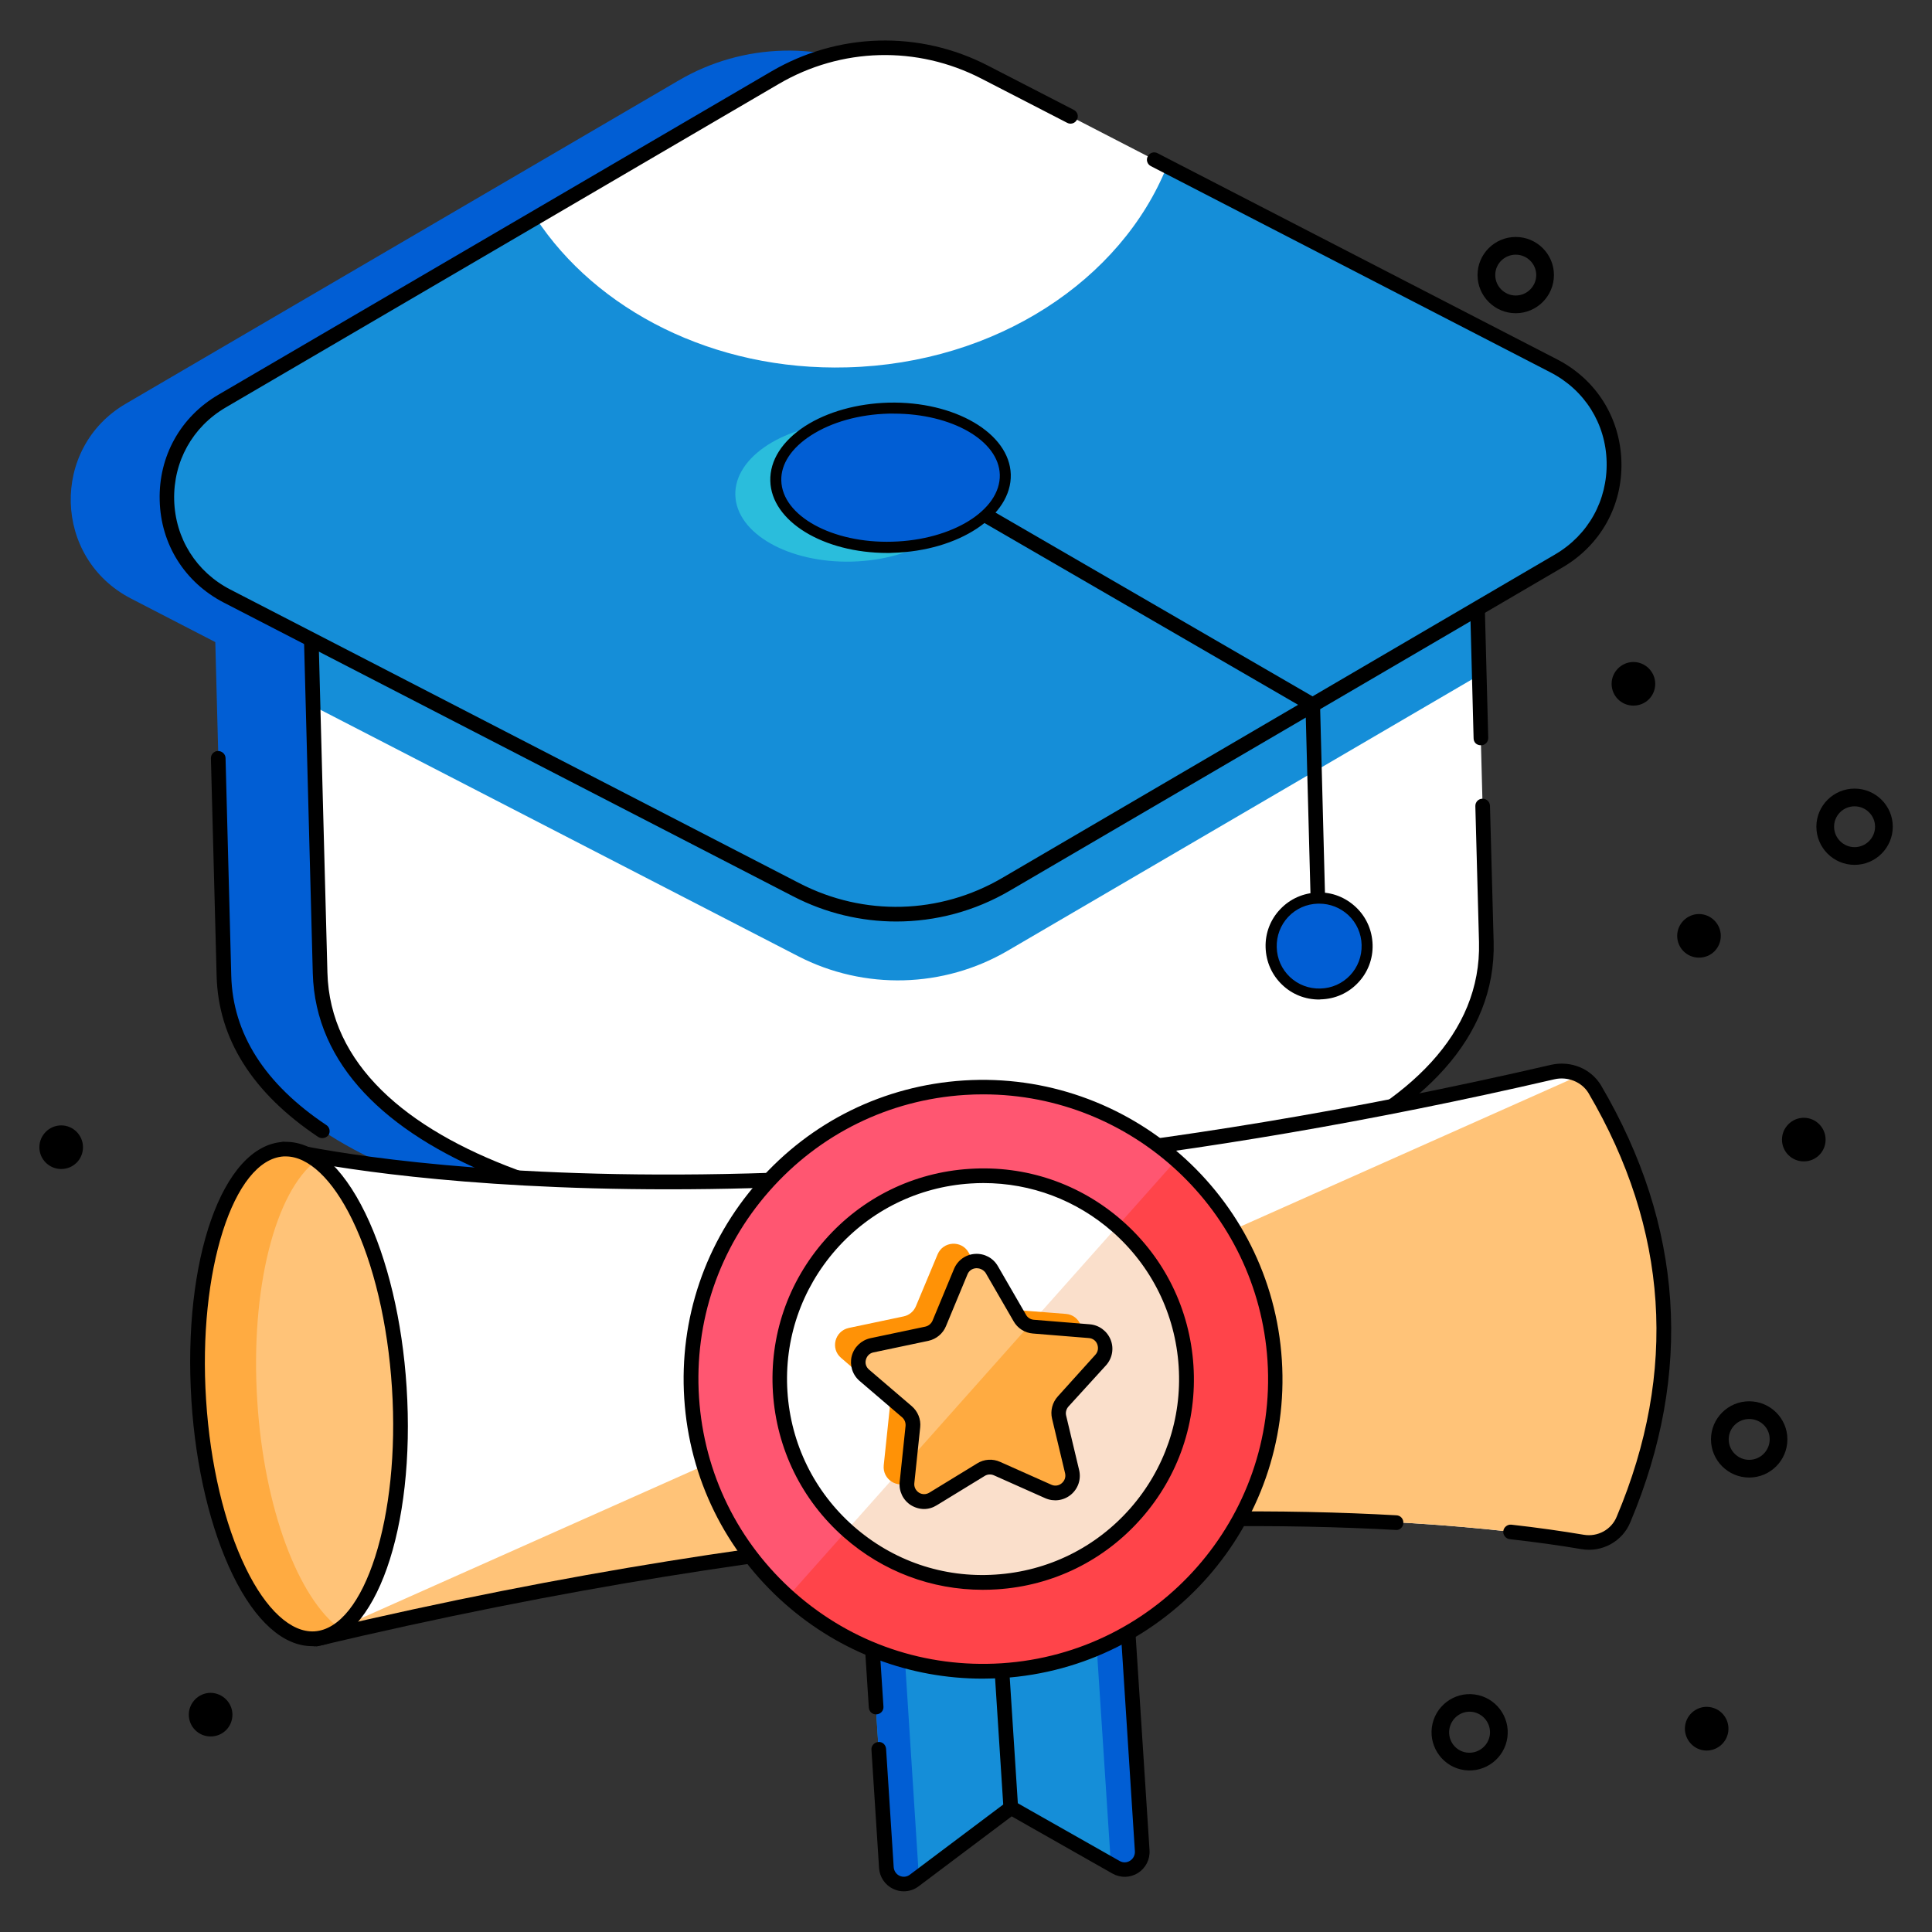 <svg id="Layer_1" enable-background="new 0 0 132 132" viewBox="0 0 132 132" xmlns="http://www.w3.org/2000/svg"><rect x="0" y="0" width="132" height="132" fill="#333333" stroke="none"/><g><g><g><g><g><path d="m119.51 100.95c-1.44 0-2.61-1.17-2.61-2.61 0-1.43 1.17-2.6 2.61-2.6s2.61 1.17 2.61 2.6c0 1.44-1.17 2.61-2.61 2.61zm0-4c-.77 0-1.4.62-1.4 1.39s.63 1.4 1.4 1.4 1.4-.63 1.4-1.4c.01-.77-.62-1.39-1.4-1.39z"/></g></g><g><g><path d="m117.57 63.94c0 .83-.66 1.49-1.49 1.49-.82 0-1.49-.66-1.49-1.49 0-.81.67-1.49 1.49-1.49s1.49.68 1.49 1.49z"/></g></g></g><g><g><g><path d="m126.71 59.09c-1.44 0-2.61-1.17-2.61-2.61 0-1.43 1.17-2.6 2.61-2.6s2.61 1.17 2.61 2.6c0 1.44-1.17 2.61-2.61 2.61zm0-4c-.77 0-1.4.62-1.4 1.39s.63 1.4 1.4 1.4 1.4-.63 1.4-1.4c0-.76-.63-1.39-1.4-1.39z"/></g></g><g><g><path d="m113.09 46.72c0 .83-.66 1.49-1.49 1.49-.82 0-1.49-.66-1.49-1.49 0-.81.67-1.49 1.49-1.49s1.49.68 1.49 1.49z"/></g></g><g><g><path d="m124.73 77.86c0 .83-.66 1.49-1.49 1.49-.82 0-1.49-.66-1.49-1.49 0-.81.67-1.49 1.49-1.49.83 0 1.49.68 1.49 1.49z"/></g></g></g><g><g><path d="m103.56 21.4c-1.44 0-2.61-1.17-2.61-2.61 0-1.43 1.17-2.6 2.61-2.6s2.61 1.17 2.61 2.6c0 1.44-1.17 2.61-2.61 2.61zm0-4c-.77 0-1.4.62-1.4 1.39s.63 1.4 1.4 1.4 1.4-.63 1.4-1.4c0-.76-.63-1.39-1.4-1.39z"/></g></g><g><g><path d="m5.67 78.38c0 .83-.66 1.49-1.49 1.49-.82 0-1.49-.66-1.49-1.49 0-.81.67-1.49 1.49-1.49.83 0 1.49.68 1.49 1.49z"/></g></g><g><g><path d="m15.88 117.15c0 .83-.66 1.49-1.49 1.49-.82 0-1.49-.66-1.49-1.49 0-.81.67-1.49 1.49-1.49.82.01 1.49.68 1.49 1.49z"/></g></g><g><g><g><path d="m102.99 118.7c-.19 1.43-1.51 2.43-2.93 2.24s-2.42-1.51-2.23-2.93 1.5-2.43 2.92-2.24c1.43.19 2.43 1.51 2.24 2.93zm-3.97-.53c-.1.77.43 1.47 1.19 1.57.77.1 1.47-.44 1.58-1.2.1-.77-.44-1.47-1.2-1.58-.76-.1-1.46.44-1.57 1.21z"/></g></g></g><g><g><g><path d="m116.8 116.63c.82.11 1.39.86 1.28 1.68-.11.81-.86 1.39-1.68 1.28-.8-.11-1.38-.87-1.27-1.68.11-.82.87-1.39 1.67-1.28z"/></g></g></g></g><g><g><g><g><path d="m99.95 38.5-5.57 3.25.6 22.78c.66 24.93-79.02 27.04-79.67 2.11l-.6-22.77-5.75-2.97c-5.34-2.75-5.54-10.3-.36-13.32l37.78-22.09c4.39-2.57 9.81-2.71 14.33-.38l38.89 20.07c5.33 2.74 5.53 10.29.35 13.32z" fill="#015ed4"/></g></g><g><g><path d="m22.02 77.76c-.1 0-.19-.03-.28-.08-4.49-3-6.83-6.71-6.94-11.01l-.39-14.85c-.01-.28.21-.51.49-.51.26 0 .51.21.51.49l.39 14.86c.1 3.96 2.29 7.4 6.5 10.21.23.15.29.46.14.69-.1.12-.25.2-.42.2z"/></g></g><g><path d="m100.75 34.37.79 30c.66 24.94-79.01 27.04-79.67 2.11l-.79-30z" fill="#fff"/></g><g><g><path d="m100.75 34.38.31 11.75-32.2 18.82c-4.39 2.57-9.81 2.71-14.33.38l-33.15-17.1-.31-11.75z" fill="#158ed8"/></g></g><g><path d="m59.72 84.66c-18.69 0-38.01-5.54-38.35-18.17l-.79-30c0-.13.05-.26.14-.36s.22-.15.35-.16l79.67-2.11c.17.01.26.05.36.14s.15.22.16.35l.42 16.06c.01.28-.21.51-.49.51-.32 0-.51-.21-.51-.49l-.41-15.56-78.68 2.08.78 29.5c.33 12.51 20.88 17.68 39.82 17.16 18.95-.5 39.19-6.74 38.86-19.24l-.25-9.29c-.01-.28.21-.51.49-.51h.01c.27 0 .49.21.5.49l.25 9.29c.35 13.19-20.4 19.75-39.83 20.27-.84.03-1.67.04-2.5.04z"/></g><g><g><path d="m106.52 38.32-37.77 22.1c-4.4 2.57-9.81 2.72-14.33.38l-38.9-20.07c-5.33-2.75-5.53-10.29-.35-13.32l37.78-22.1c4.4-2.57 9.81-2.72 14.33-.38l38.89 20.07c5.33 2.75 5.53 10.29.35 13.32z" fill="#fff"/></g></g><g><g><path d="m106.53 38.32-37.78 22.09c-4.39 2.57-9.81 2.71-14.33.38l-38.9-20.07c-5.33-2.74-5.53-10.29-.35-13.31l21.43-12.53c4.13 6.3 12.15 10.47 21.27 10.22 10.21-.27 18.74-5.98 21.86-13.74l26.44 13.64c5.32 2.75 5.52 10.3.36 13.32z" fill="#158ed8"/></g></g><g><g><path d="m61.24 62.96c-2.41 0-4.83-.57-7.05-1.72l-38.9-20.07c-2.67-1.38-4.31-3.99-4.38-6.99-.08-3 1.42-5.7 4.01-7.21l37.78-22.09c4.57-2.67 10.11-2.82 14.81-.39l5.86 3.02c.25.13.34.43.21.67-.13.25-.43.34-.67.21l-5.86-3.02c-4.4-2.27-9.58-2.13-13.85.37l-37.78 22.1c-2.27 1.33-3.58 3.69-3.52 6.32.07 2.63 1.51 4.92 3.84 6.12l38.89 20.07c4.4 2.27 9.58 2.13 13.85-.37l37.77-22.1c2.27-1.33 3.58-3.69 3.52-6.32s-1.51-4.92-3.84-6.12l-27.3-14.09c-.25-.13-.34-.43-.21-.67.13-.25.43-.34.67-.21l27.31 14.09c2.67 1.38 4.3 3.99 4.38 6.99s-1.42 5.69-4.01 7.21l-37.77 22.09c-2.41 1.41-5.08 2.11-7.76 2.11z"/></g></g><g><path d="m90.12 64.74c-.27 0-.49-.21-.5-.49l-.42-15.8-28.64-16.6c-.24-.14-.32-.44-.18-.68s.44-.32.68-.18l28.88 16.74c.15.09.24.25.25.42l.42 16.08c.01.28-.21.51-.49.51z"/></g><g><path d="m65.92 33.41c.07 2.63-3.38 4.85-7.71 4.96s-7.9-1.92-7.97-4.55c-.07-2.62 3.39-4.84 7.72-4.96s7.89 1.92 7.96 4.55z" fill="#2abddc"/></g><g><g><path d="m68.68 32.44c.07 2.63-3.38 4.85-7.71 4.96s-7.9-1.92-7.97-4.55c-.07-2.62 3.39-4.84 7.72-4.96s7.89 1.93 7.96 4.55z" fill="#015ed4"/></g><g><path d="m60.63 37.78c-4.37 0-7.93-2.16-8-4.92-.04-1.4.81-2.73 2.38-3.75 1.51-.97 3.54-1.54 5.7-1.6 4.51-.11 8.27 2.08 8.35 4.91.07 2.83-3.55 5.23-8.08 5.35-.12.01-.24.01-.35.01zm.44-9.52c-.11 0-.23 0-.34 0-2.03.05-3.91.58-5.31 1.48-1.34.86-2.07 1.96-2.04 3.09.06 2.42 3.49 4.3 7.58 4.18 4.11-.11 7.41-2.16 7.35-4.58-.07-2.33-3.28-4.17-7.24-4.17z"/></g></g></g><g><path d="m93.4 64.55c.05 1.82-1.37 3.32-3.19 3.36-1.82.05-3.32-1.37-3.36-3.19-.05-1.82 1.37-3.32 3.19-3.36s3.32 1.38 3.36 3.19z" fill="#015ed4"/><path d="m90.12 68.29c-.94 0-1.83-.35-2.51-1-.71-.67-1.11-1.58-1.14-2.56s.33-1.91 1-2.61c.67-.71 1.58-1.11 2.56-1.14.97-.04 1.9.33 2.61 1s1.11 1.58 1.14 2.56c.03.98-.33 1.91-1 2.61-.67.71-1.58 1.11-2.56 1.13-.03.01-.06.01-.1.01zm.01-6.55c-.03 0-.05 0-.08 0-.78.02-1.5.34-2.03.9s-.81 1.3-.79 2.08.34 1.5.9 2.03 1.3.81 2.08.79 1.5-.34 2.03-.9.81-1.3.79-2.08-.34-1.5-.9-2.03c-.55-.51-1.25-.79-2-.79z"/></g></g><g><g><path d="m110.93 103.8c-.45 1.11-1.63 1.75-2.8 1.54-7.7-1.32-37.73-4.97-86.61 6.63l-2.16-33.46s30.71 7.69 86.73-5.28c1.1-.25 2.28.2 2.87 1.18 5.57 9.5 6.24 19.27 1.97 29.39z" fill="#fff"/></g><g><path d="m110.93 103.81c-.45 1.11-1.63 1.74-2.8 1.53-7.7-1.32-37.72-4.96-86.58 6.63h-.03l86.42-38.5c.41.21.78.53 1.02.95 5.57 9.48 6.23 19.26 1.97 29.39z" fill="#ffc378"/></g><g><path d="m21.52 112.48c-.11 0-.21-.03-.3-.1-.12-.09-.19-.22-.2-.37l-2.16-33.46c-.01-.16.06-.31.18-.42.12-.1.29-.14.44-.1.31.08 31.26 7.51 86.5-5.28 1.35-.3 2.72.26 3.41 1.41 5.63 9.59 6.3 19.63 2 29.84-.53 1.31-1.94 2.09-3.35 1.84-1.47-.25-3.11-.48-4.89-.68-.27-.03-.47-.28-.44-.55s.29-.47.55-.44c1.79.2 3.46.44 4.95.69.95.16 1.89-.35 2.25-1.24 4.18-9.91 3.53-19.64-1.93-28.94-.46-.76-1.42-1.15-2.33-.94-51.06 11.82-81.51 6.42-86.3 5.42l2.08 32.21c33.81-7.97 58.58-8.67 73.43-7.84.28.01.49.25.47.53-.01.28-.25.51-.53.47-14.87-.82-39.73-.11-73.72 7.96-.04-.02-.07-.01-.11-.01z"/></g><g><ellipse cx="20.42" cy="95.24" fill="#ffc378" rx="6.86" ry="16.76" transform="matrix(.998 -.064 .064 .998 -6.087 1.512)"/></g><g><path d="m23.24 111.29c-.55.41-1.12.64-1.73.68-3.78.24-7.34-7.05-7.93-16.28-.6-9.24 2-16.92 5.78-17.17.78-.05 1.55.22 2.27.76-2.81 2.1-4.55 8.74-4.05 16.48.47 7.34 2.82 13.46 5.66 15.53z" fill="#ffab41"/></g><g><path d="m21.32 112.47c-1.97 0-3.89-1.72-5.42-4.87-1.52-3.13-2.53-7.35-2.82-11.88-.62-9.66 2.12-17.43 6.24-17.7 2.05-.13 4.05 1.6 5.64 4.87 1.52 3.13 2.53 7.35 2.82 11.88.62 9.66-2.12 17.43-6.24 17.7-.08 0-.15 0-.22 0zm-1.79-33.46c-.05 0-.1 0-.15 0-3.44.22-5.87 7.84-5.3 16.63.28 4.4 1.25 8.49 2.72 11.51 1.38 2.84 3.09 4.4 4.68 4.31 3.44-.22 5.87-7.84 5.3-16.63-.28-4.4-1.25-8.49-2.72-11.51-1.34-2.75-2.99-4.31-4.53-4.31z"/></g><g><path d="m73.49 79.01 1.61 25.01c-4.8.24-10.09.65-15.84 1.3l-1.6-24.87c4.84-.27 10.12-.73 15.83-1.44z" fill="#ffc378"/></g><g><path d="m74.11 88.54 1 15.47c-4.81.24-10.09.65-15.84 1.29l-.64-9.86z" fill="#ffab41"/></g><g><path d="m59.26 105.82c-.12 0-.23-.04-.32-.12-.1-.09-.17-.21-.18-.35l-1.6-24.87c-.01-.13.04-.26.12-.36.09-.1.21-.16.35-.17 5.39-.31 10.56-.78 15.8-1.44.13-.02.28.02.38.11.11.09.17.22.18.35l1.61 25.01c.01.13-.04.26-.13.37-.09.1-.21.16-.35.17-5.14.26-10.46.69-15.81 1.3-.01 0-.03 0-.05 0zm-1.07-24.9 1.54 23.84c5.02-.56 10.01-.97 14.85-1.22l-1.55-23.97c-4.93.61-9.79 1.05-14.84 1.35z"/></g><g><g><path d="m76.24 127.59-7.18-4.07-6.6 4.96c-.76.57-1.85.07-1.91-.88l-1.07-16.54 17.47-1.13 1.07 16.54c.07.95-.95 1.59-1.78 1.12z" fill="#158ed8"/></g><g><path d="m61.67 110.92-2.19.14 1.07 16.54c.06.95 1.15 1.45 1.91.88l.32-.24z" fill="#015ed4"/></g><g><path d="m74.77 110.07 2.19-.14 1.07 16.54c.06.95-.96 1.59-1.78 1.12l-.35-.2z" fill="#015ed4"/></g><g><path d="m61.75 129.22c-.24 0-.48-.05-.71-.16-.57-.26-.94-.81-.98-1.43l-.52-8.08c-.02-.28.19-.51.47-.53.28-.03.51.19.53.47l.52 8.08c.02.26.17.48.4.59.24.11.5.08.71-.08l6.6-4.96c.16-.12.37-.13.55-.04l7.18 4.07c.23.13.49.12.71-.02s.34-.38.33-.63l-1.03-16.04-16.48 1.06.33 5.08c.02.28-.19.51-.47.53-.29.02-.51-.19-.53-.47l-.36-5.58c-.02-.28.19-.51.47-.53l17.47-1.13c.13-.02.26.04.36.12.1.09.16.21.17.34l1.07 16.54c.04.62-.26 1.21-.79 1.55-.53.33-1.19.35-1.74.04l-6.89-3.91-6.33 4.76c-.32.25-.68.36-1.04.36z"/></g><g><path d="m69.06 124.02c-.26 0-.48-.2-.5-.47l-.84-13.03c-.02-.28.19-.51.47-.53.27-.03.51.19.53.47l.84 13.03c.02.28-.19.51-.47.53-.01 0-.02 0-.03 0z"/></g><g><circle cx="67.17" cy="94.23" fill="#ff5671" r="19.96"/></g><g><path d="m87.1 92.94c.71 11-7.63 20.49-18.63 21.2-5.57.36-10.77-1.6-14.62-5.07l26.52-29.82c3.83 3.37 6.37 8.2 6.73 13.69z" fill="#ff444a"/></g><g><path d="m67.14 114.69c-4.97 0-9.71-1.78-13.48-5.09-4.1-3.61-6.56-8.6-6.91-14.05s1.44-10.72 5.05-14.82c3.61-4.11 8.6-6.56 14.05-6.91 11.24-.71 21.01 7.84 21.73 19.1.73 11.26-7.84 21.01-19.1 21.73-.44.02-.89.04-1.34.04zm.05-39.92c-.42 0-.84.01-1.27.04-5.19.33-9.93 2.67-13.36 6.57s-5.14 8.91-4.8 14.1 2.67 9.93 6.57 13.36 8.9 5.13 14.1 4.8c10.71-.69 18.86-9.96 18.17-20.67-.67-10.28-9.25-18.2-19.41-18.2z"/></g><g><path d="m81.04 93.33c.49 7.66-5.31 14.27-12.97 14.76-3.89.25-7.52-1.12-10.2-3.55-2.6-2.34-4.32-5.66-4.56-9.42-.49-7.66 5.32-14.26 12.98-14.76 3.83-.25 7.39 1.08 10.05 3.42 2.68 2.35 4.45 5.72 4.7 9.55z" fill="#fff"/></g><g><path d="m81.04 93.33c.49 7.66-5.31 14.27-12.97 14.76-3.89.25-7.52-1.12-10.2-3.55l18.47-20.76c2.68 2.35 4.45 5.72 4.7 9.55z" fill="#fadfcb"/></g><g><path d="m67.15 108.62c-3.5 0-6.83-1.25-9.48-3.58-2.89-2.54-4.61-6.05-4.86-9.89s1.01-7.54 3.55-10.43 6.05-4.62 9.89-4.86c3.84-.25 7.54 1.01 10.43 3.55s4.61 6.05 4.86 9.89c.25 3.84-1.01 7.54-3.55 10.43s-6.05 4.62-9.89 4.86c-.32.02-.63.03-.95.03zm.04-27.79c-.29 0-.59.01-.88.03-3.57.23-6.84 1.84-9.2 4.52-2.36 2.69-3.54 6.13-3.31 9.7s1.84 6.84 4.52 9.2c2.69 2.36 6.12 3.54 9.7 3.3 3.57-.23 6.84-1.84 9.2-4.52 2.36-2.69 3.54-6.13 3.31-9.7s-1.84-6.84-4.52-9.2c-2.46-2.16-5.56-3.33-8.82-3.33z"/></g><g><path d="m71.06 94.59c-.26.29-.37.68-.28 1.06l.89 3.73c.23.96-.73 1.75-1.63 1.36l-3.5-1.56c-.35-.16-.77-.13-1.1.07l-3.27 2c-.83.5-1.89-.16-1.79-1.14l.16-1.52.24-2.29c.05-.39-.11-.76-.4-1.02l-2.91-2.5c-.75-.63-.44-1.84.52-2.05l3.75-.79c.38-.08.69-.34.84-.7l1.48-3.54c.38-.9 1.62-.98 2.11-.14l1.91 3.32c.14.25.36.43.62.53.1.03.2.05.31.06l3.82.3c.97.08 1.43 1.25.78 1.97z" fill="#ff9206"/></g><g><path d="m72.64 95.77c-.26.29-.37.68-.28 1.06l.89 3.73c.23.96-.73 1.75-1.63 1.36l-3.5-1.56c-.35-.16-.77-.13-1.1.07l-3.27 2c-.83.5-1.89-.16-1.79-1.14l.16-1.52.24-2.29c.05-.39-.11-.76-.4-1.02l-2.91-2.5c-.75-.63-.44-1.84.52-2.05l3.75-.79c.38-.08.69-.34.84-.7l1.48-3.54c.38-.9 1.62-.98 2.11-.14l1.91 3.32c.14.25.36.43.62.53.1.03.2.05.31.06l3.82.3c.97.08 1.43 1.25.78 1.97z" fill="#ffc378"/></g><g><path d="m72.64 95.77c-.26.29-.37.68-.28 1.06l.89 3.73c.23.96-.73 1.75-1.63 1.36l-3.5-1.56c-.35-.16-.77-.13-1.1.07l-3.27 2c-.83.5-1.89-.16-1.79-1.14l.16-1.52 8.17-9.18c.1.03.2.05.31.06l3.82.3c.97.08 1.43 1.25.78 1.97z" fill="#ffab41"/></g><g><path d="m63.14 103.1c-.31 0-.62-.09-.9-.26-.54-.34-.84-.96-.77-1.6l.4-3.81c.02-.22-.06-.44-.23-.59l-2.91-2.49c-.49-.42-.69-1.07-.54-1.69.16-.62.65-1.09 1.28-1.23l3.75-.79c.22-.05.4-.2.49-.4l1.47-3.54c.25-.6.8-.99 1.44-1.03s1.24.28 1.56.84l1.92 3.32c.11.2.31.32.53.34l3.82.31c.64.05 1.19.46 1.43 1.05s.12 1.27-.31 1.75l-2.57 2.82c-.15.17-.21.4-.16.61l.89 3.73c.15.63-.07 1.27-.56 1.68-.5.41-1.17.5-1.76.24l-3.5-1.56c-.2-.09-.44-.08-.63.04l-3.27 2c-.27.17-.57.26-.87.26zm3.59-16.45c-.02 0-.03 0-.05 0-.26.02-.48.17-.58.42l-1.47 3.54c-.21.51-.66.88-1.2 1l-3.75.79c-.26.05-.45.24-.52.5s.02.51.22.68l2.91 2.49c.42.36.64.9.58 1.45l-.4 3.81c-.03.26.09.5.31.65.22.14.49.14.72 0l3.27-2c.47-.29 1.05-.33 1.56-.1l3.5 1.56c.24.11.51.07.71-.1s.29-.42.23-.68l-.89-3.73c-.13-.54.02-1.11.39-1.52l2.57-2.85c.18-.2.22-.46.13-.71s-.31-.41-.58-.43l-3.82-.31c-.55-.04-1.05-.36-1.32-.84l-1.92-3.32c-.14-.18-.35-.3-.6-.3z"/></g></g></g></g></svg>